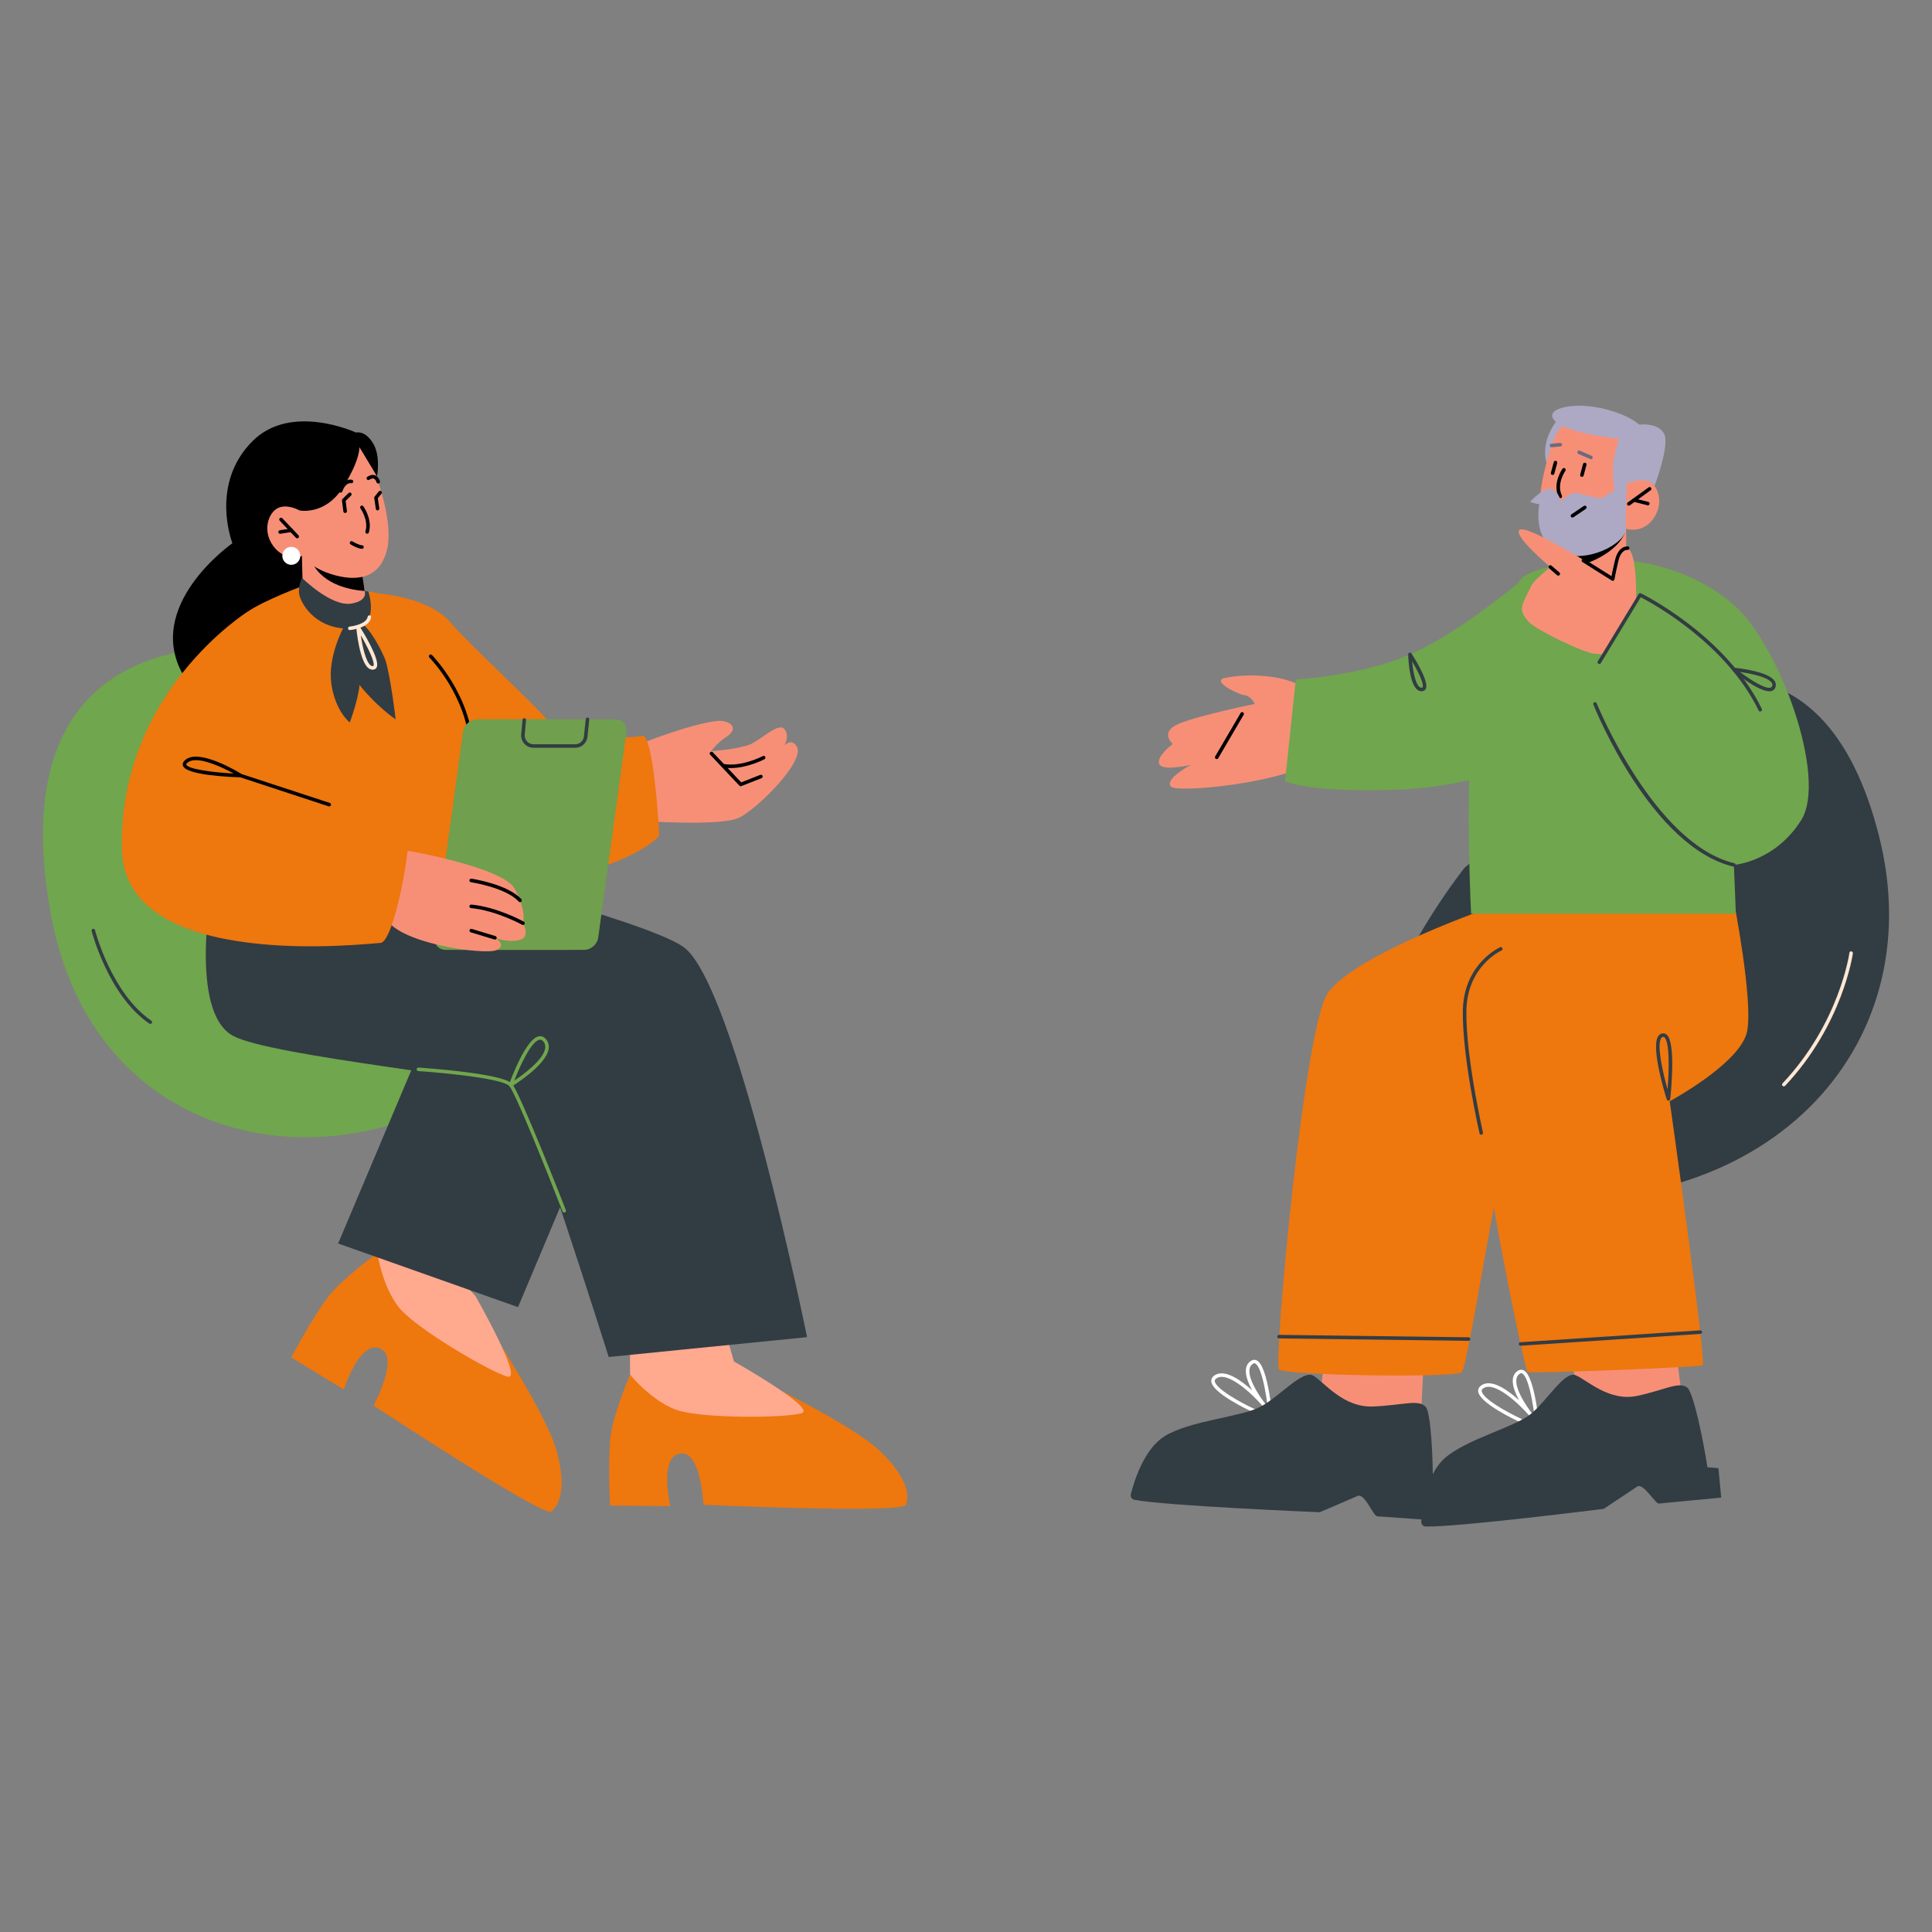 <?xml version="1.0" encoding="UTF-8"?>
<svg id="Layer_1" data-name="Layer 1" xmlns="http://www.w3.org/2000/svg" viewBox="0 0 400 400">
  <rect x="0" y="0" width="400" height="400" fill="#808080" stroke="none"/>
  <defs>
    <style>
      .cls-1 {
        fill: #70a64d;
      }

      .cls-2 {
        fill: #ada9c4;
      }

      .cls-3 {
        fill: #fff;
      }

      .cls-4 {
        fill: #323c43;
      }

      .cls-5 {
        fill: #6c6b7c;
      }

      .cls-6 {
        fill: #709f4d;
      }

      .cls-7 {
        fill: #fee8d4;
      }

      .cls-8 {
        fill: #f78f77;
      }

      .cls-9 {
        fill: #ffa98f;
      }

      .cls-10 {
        fill: #ee770e;
      }
    </style>
  </defs>
  <path class="cls-3" d="M318.5,297.52c-.19,0-.35-.15-.36-.34-.35-4.56-1.47-12.08-3-12.83-.11-.05-.26-.09-.5.07-.38.25-.61.61-.68,1.1-.4,2.5,3.15,7.02,3.19,7.07.12.16.1.38-.05.51-.15.13-.38.11-.51-.04-1.79-2.08-6.98-7.15-9.41-5.68-.39.23-.42.45-.41.6.09,1.51,5.08,4.34,8.21,5.78.18.08.26.3.18.48-.08.18-.3.26-.48.18-.87-.4-8.5-3.96-8.64-6.4-.02-.36.1-.86.76-1.27,2.11-1.28,5.41,1.07,7.71,3.16-.8-1.47-1.48-3.18-1.28-4.5.11-.69.45-1.22,1-1.59.51-.34.95-.25,1.23-.11,2.41,1.18,3.32,12.18,3.41,13.44.02.2-.14.38-.34.39,0,0-.02,0-.03,0Z"/>
  <path class="cls-3" d="M263.24,295.47c-.19,0-.35-.15-.36-.34-.35-4.56-1.47-12.08-3-12.83-.11-.05-.26-.09-.5.07-.38.25-.61.61-.68,1.1-.4,2.5,3.15,7.02,3.19,7.07.12.16.1.38-.05.51-.15.13-.38.11-.51-.04-1.79-2.08-6.98-7.16-9.41-5.68-.39.23-.42.45-.41.6.09,1.51,5.08,4.34,8.21,5.78.18.08.26.3.18.48-.08.18-.3.26-.48.18-.87-.4-8.5-3.96-8.64-6.4-.02-.36.1-.86.76-1.27,2.11-1.28,5.41,1.07,7.71,3.16-.8-1.47-1.48-3.18-1.28-4.5.11-.69.45-1.23,1-1.59.51-.34.95-.25,1.23-.11,2.41,1.18,3.32,12.19,3.41,13.44.02.2-.14.38-.34.39,0,0-.02,0-.03,0Z"/>
  <path class="cls-8" d="M131.68,156.06l.94-2.07s10.04-4.03,15.72-4.71c2.39-.29,5.2,1.28,1.88,3.42-1.79,1.16-2.98,2.79-2.98,2.79,0,0,4.46-.17,7.79-1.26,2.13-.7,6.09-4.77,7.35-3.31,2,2.33-2.11,6.24-2.11,6.24,0,0,2.91-5.58,4.7-2.6,1.78,2.97-8.03,12.81-11.94,14.73s-21.39.59-21.39.59l.05-13.84Z"/>
  <path d="M151.28,159.03c-.52,0-1.03-.04-1.54-.13-.2-.04-.33-.22-.3-.42.03-.2.23-.33.42-.3,3.71.64,8.04-1.62,8.08-1.64.18-.1.4-.03.49.15.1.18.03.4-.15.49-.16.09-3.53,1.84-7.01,1.84Z"/>
  <path d="M153.36,162.79c-.1,0-.2-.04-.27-.12l-6.06-6.42c-.14-.15-.13-.38.02-.52.15-.14.38-.13.52.01l5.89,6.24,3.95-1.55c.19-.07.4.02.47.21.07.19-.02.4-.21.47l-4.18,1.64s-.09.03-.13.03Z"/>
  <polygon class="cls-8" points="274.31 280.03 273.07 291.58 289.8 297.15 294.32 290.6 294.78 281.44 274.31 280.03"/>
  <polygon class="cls-8" points="324.63 277.6 327.07 290.64 344.52 293.13 348.2 288.95 346.61 276.78 324.63 277.6"/>
  <path class="cls-1" d="M54.32,134.6S-1.42,125.03,10.58,189.55c7.36,39.57,41.89,52.36,71.51,42.96,29.62-9.41,24.69-36.55,24.69-36.55l-52.46-61.36Z"/>
  <path class="cls-10" d="M156.21,285.18s19.96,9.56,25.86,15.13c5.9,5.57,6.2,9.37,5.52,11.23-.68,1.87-41.96.01-41.96.01,0,0-.45-11.34-4.85-10.61-4.4.73-2,10.89-2,10.89l-12.48-.12s-.58-11.27.33-15.7c.98-4.77,3.75-11.22,3.75-11.22l25.83.38Z"/>
  <path class="cls-9" d="M151.95,281.88s17.18,9.69,14.04,10.7c-3.13,1.01-20.83,1.18-26.02-.71-5.19-1.89-9.53-7.27-9.53-7.27v-5.58l19.49-4.13,2.03,6.99Z"/>
  <path class="cls-10" d="M100.42,273.41s12.51,18.82,14.77,26.8c2.26,7.97.54,11.46-1.03,12.74-1.57,1.28-36.82-21.94-36.82-21.94,0,0,5.54-10.18,1.3-11.84-4.24-1.66-7.45,8.51-7.45,8.51l-10.89-6.63s5.39-10.19,8.5-13.6c3.35-3.68,9.16-7.88,9.16-7.88l22.46,13.84Z"/>
  <path class="cls-9" d="M98.41,268.29s10,17.48,6.72,16.73c-3.28-.76-18.89-9.86-22.45-14.23-3.56-4.37-4.56-11.36-4.56-11.36l13.25,1.27,7.04,7.6Z"/>
  <path d="M73.74,89.57s-13.43-6.26-21.45,1.75c-8.97,8.96-4.17,21.15-4.17,21.15,0,0-18.8,13.1-9.93,27.72,11.01,18.15,35.99-2.44,35.99-2.44l-.44-48.17Z"/>
  <polygon class="cls-4" points="92.01 205.36 70.01 257.45 107.25 270.63 120.52 239.12 109.52 205.36 92.01 205.36"/>
  <path class="cls-4" d="M43.89,183.49s-4.85,25.95,4.34,30.96c7.86,4.29,56.02,8.88,58.52,11.07,2.5,2.2,19.28,55.43,19.28,55.43l41.06-4.11s-14.84-73.35-25.64-80.82c-8.12-5.61-53.91-16.96-53.91-16.96l-43.65,4.41Z"/>
  <path class="cls-10" d="M78.32,122.88s10.51.66,15.04,6.09c3.17,3.8,17.62,17.22,19.78,19.9,1.96,2.43,15.58,4.62,19.73,3.44,2.52-.71,3.62,20.51,3.62,20.51-.19,1.73-16.73,12.21-32.13,7.19-15.4-5.02-20.51-17.26-20.51-17.26l-5.52-39.87Z"/>
  <path class="cls-10" d="M96,187.3s-43.01,6.78-43.57,2.55c-1.27-9.67,7.12-61.66,7.12-61.66l4.31-6.81,13.78,1.62s6.6.71,13.06,18.41c6.46,17.7,5.3,45.9,5.3,45.9Z"/>
  <path class="cls-8" d="M62.51,115.09l.25,9.9s1.86,2.8,7.66,3.13c4.32.24,5.64-2.01,5.64-2.01l-1.26-8.64-10.52-2.04-1.76-.34Z"/>
  <path d="M64.27,115.43c.03.27.14.59.31.95,2.34,4.89,8.42,5.81,10.92,5.97l-.72-4.88-10.52-2.04Z"/>
  <path class="cls-8" d="M76.43,94.85s5.51,12.28,3.63,19.23c-1.88,6.95-8.2,5.92-11.99,4.62-3.79-1.3-5.57-3.6-5.57-3.6,0,0-3.52,1.23-5.91-2.03s-.97-7.04,1.03-7.92c2.01-.88,4.42.55,4.42.55l-1.91-3.57s7.73-18.3,16.3-7.27Z"/>
  <path d="M62.05,105.69s5.31,1.07,8.99-4.83c3.69-5.9,3.35-8.33,3.35-8.33l3.67,6.09s.82-4.23-.87-6.92c-1.69-2.69-3.45-2.14-3.45-2.14l-11.7,2.92-3.08,9.38,3.08,3.82Z"/>
  <path d="M76.01,110.5s-.07,0-.11-.02c-.19-.06-.3-.26-.24-.46.7-2.29-1.01-4.74-1.03-4.77-.12-.17-.08-.39.09-.51.16-.12.39-.08.51.09.08.11,1.94,2.78,1.13,5.41-.05.16-.19.26-.35.26Z"/>
  <path d="M70.52,102s-.08,0-.12-.02c-.19-.07-.29-.28-.22-.47.95-2.63,2.62-2.2,2.69-2.18.2.05.31.26.26.45-.05.19-.25.31-.45.26-.06-.01-1.11-.23-1.81,1.72-.05.15-.19.24-.34.24Z"/>
  <path d="M78.31,100.11c-.16,0-.31-.11-.36-.28-.04-.16-.22-.6-.54-.73-.24-.1-.56-.02-.95.23-.17.11-.4.06-.51-.11-.11-.17-.06-.4.11-.51.6-.39,1.15-.48,1.62-.29.74.3.97,1.2.98,1.23.05.2-.07.39-.27.44-.03,0-.06.01-.09.01Z"/>
  <path d="M61.54,111.45c-.1,0-.19-.04-.27-.11l-3.36-3.54c-.14-.15-.13-.38.01-.52.15-.14.38-.13.52.01l3.36,3.54c.14.15.13.38-.01.52-.07.07-.16.1-.25.1Z"/>
  <path d="M57.99,110.51c-.18,0-.33-.13-.36-.31-.03-.2.11-.39.31-.42l2.32-.36c.2-.03.39.11.42.31.03.2-.11.39-.31.42l-2.32.36s-.04,0-.06,0Z"/>
  <path class="cls-10" d="M76.26,187.65s-13.47-65.2-13.5-65.77l-.02-.58s-7.87,2.88-11.48,5.35c-4.16,2.85-3.56,61.75-2.02,62.76,1.53,1.01,27.02-1.75,27.02-1.75Z"/>
  <path class="cls-10" d="M96,187.3s-2.79-14.96-9.36-35.57c-6.64-20.79-11.12-29.38-11.12-29.38,0,0,8.3,1.19,11.18,3.01,2.04,1.28,9.8,21.77,11,36.54,1.2,14.77,1.88,24.32,1.88,24.32-.65.66-3.58,1.09-3.58,1.09Z"/>
  <path d="M111.39,157.95c-.29,0-.58-.07-.88-.21-.75-.36-.96-.92-1.01-1.32-.29-2.46,4.72-6.64,5.29-7.11.12-.09.28-.11.41-.04.13.07.21.22.19.36-.03.28-.82,6.82-3.13,8.09-.28.15-.57.23-.87.23ZM114.53,150.49c-1.71,1.52-4.48,4.33-4.3,5.83.04.33.23.57.6.75.39.19.73.19,1.07,0,1.41-.77,2.27-4.42,2.62-6.58Z"/>
  <path d="M78.17,105.67c-.18,0-.33-.13-.36-.31l-.33-2.26c-.01-.1.01-.2.08-.28l.86-1.07c.13-.16.36-.18.51-.05.16.13.18.36.05.51l-.76.94.31,2.1c.03.2-.11.39-.31.42-.02,0-.04,0-.05,0Z"/>
  <path d="M71.45,106.21c-.18,0-.34-.14-.36-.32l-.29-2.27c-.01-.11.03-.23.11-.31l1.26-1.24c.14-.14.38-.14.52,0,.14.14.14.38,0,.52l-1.13,1.12.27,2.09c.03.2-.12.38-.32.41-.02,0-.03,0-.05,0Z"/>
  <path class="cls-1" d="M116.81,251.05c-.15,0-.28-.09-.34-.23-3.23-8.28-9.68-24.37-11.01-25.96-1.19-1.42-11.93-2.63-18.86-3.1-.2-.01-.35-.19-.34-.39.01-.2.21-.36.39-.34,1.8.12,17.6,1.24,19.37,3.36,1.74,2.08,10.75,25.18,11.14,26.16.07.19-.02.4-.21.47-.04.02-.09.03-.13.03Z"/>
  <path class="cls-1" d="M105.74,224.99c-.08,0-.16-.03-.23-.08-.12-.1-.17-.26-.11-.41.35-.97,3.47-9.51,6.19-9.95.39-.07.98,0,1.51.68.45.58.62,1.25.48,2.01-.62,3.41-7.36,7.53-7.65,7.71-.06.04-.12.05-.19.05ZM111.83,215.26s-.09,0-.12.01c-1.72.28-4.09,5.49-5.23,8.45,1.87-1.25,5.95-4.23,6.38-6.62.1-.55-.01-1.01-.33-1.42-.27-.34-.51-.42-.69-.42Z"/>
  <path class="cls-4" d="M31.14,211.99c-.07,0-.14-.02-.21-.06-8.49-5.79-11.93-19.05-11.96-19.18-.05-.2.07-.4.26-.44.2-.05.4.07.44.26.03.13,3.4,13.12,11.66,18.75.17.11.21.34.1.51-.07.1-.19.16-.3.16Z"/>
  <path class="cls-4" d="M346.5,143.78c1.16-1.62,31.27-15.03,42.51,29.23,11.25,44.26-23.81,81.15-78.28,74.65-56.51-6.73-7.5-68.01-7.5-68.01l43.27-35.87Z"/>
  <path class="cls-7" d="M369.32,224.92c-.09,0-.18-.03-.25-.1-.15-.14-.15-.37-.01-.52,11.78-12.51,13.82-26.87,13.84-27.02.03-.2.19-.35.41-.31.2.03.34.21.31.41-.02.15-2.08,14.73-14.03,27.42-.07.08-.17.12-.27.12Z"/>
  <path class="cls-10" d="M309.72,187.45s-29.15,9.94-34.85,18.21c-4.93,7.16-11.24,76.55-10.06,77.85,1.18,1.3,36.26,1.77,37.78.64,1.52-1.13,8.92-52.2,11.07-52.33,2.15-.13,35.44-46.16,35.44-46.16l-39.38,1.79Z"/>
  <path class="cls-10" d="M358.93,186.35s4.04,20.52,2.81,27.11c-1.24,6.59-16.04,14.54-16.04,14.54,0,0,7.66,54.25,6.81,54.67-.84.41-35.57,1.78-36.26,1.37-.69-.41-14.78-68.5-11.78-78.52,3-10.02,12.88-11.5,12.88-11.5l41.58-7.67Z"/>
  <path class="cls-4" d="M306.68,234.93c-.17,0-.32-.11-.36-.28-.04-.16-3.62-15.89-3.45-25.43.17-9.73,7.64-13.07,7.71-13.1.18-.08.4,0,.48.19.08.19,0,.4-.19.48-.07.03-7.11,3.19-7.27,12.44-.16,9.45,3.4,25.1,3.43,25.25.05.2-.08.39-.28.44-.03,0-.06,0-.08,0Z"/>
  <path class="cls-4" d="M345.43,227.88c-.16,0-.3-.1-.35-.26-.34-1.07-3.26-10.56-1.81-13.01.21-.35.5-.57.86-.64.36-.07.7.02.97.28,1.91,1.75.83,12.12.7,13.3-.02.17-.16.31-.33.32-.01,0-.02,0-.04,0ZM344.35,214.68s-.05,0-.08,0c-.09.02-.24.07-.37.29-.9,1.53.38,7.13,1.35,10.6.35-4.27.42-9.82-.64-10.8-.08-.07-.16-.11-.25-.11Z"/>
  <path class="cls-4" d="M304.04,277.6s-39.24-.5-39.24-.5c-.2,0-.36-.17-.36-.37,0-.2.17-.36.37-.36,0,0,39.24.5,39.24.5.2,0,.36.17.36.37,0,.2-.17.36-.37.36Z"/>
  <path class="cls-4" d="M314.81,278.62c-.19,0-.35-.15-.36-.34-.01-.2.14-.38.34-.39l37.21-2.45c.23-.02.38.14.39.34.01.2-.14.38-.34.39l-37.21,2.45s-.02,0-.03,0Z"/>
  <path class="cls-4" d="M241.08,297.37c5.28-3.28,15.91-3.98,19.91-6.13,4-2.15,8.7-7.69,10.91-6.42,2.21,1.27,6.15,6.66,12.43,6.38,6.27-.28,9.25-1.53,10.82.04,1.1,1.1,1.58,10.8,1.5,16.96l2.3.58-.43,6.1-13.35-.94c-.78.14-2.59-4.85-4.07-4.23-1.49.62-5.7,2.49-7.89,3.38,0,0-32.15-1.33-38.37-2.58-.52-.1-.84-.63-.71-1.15.61-2.46,2.66-9.31,6.96-11.98Z"/>
  <path class="cls-4" d="M298.92,302.07c4.49-4.08,14.48-6.5,17.94-9.26,3.45-2.77,7.02-8.99,9.32-8.1,2.3.9,6.93,5.58,12.85,4.28s8.54-3.01,10.29-1.71c1.22.91,3.26,10.4,4.18,16.49l2.28.2.58,6.09-12.84,1.23c-.72.27-3.25-4.37-4.56-3.51-1.31.86-5.02,3.37-6.95,4.61,0,0-30.78,3.88-36.89,3.65-.51-.02-.9-.48-.86-1.02.18-2.53,1.02-9.62,4.67-12.94Z"/>
  <path d="M98.94,178.14c-.19,0-.35-.15-.37-.34-.01-.18-1.15-17.61-1.33-22.81-.38-10.78-8.26-18.78-8.34-18.86-.14-.14-.14-.37,0-.52.14-.14.37-.14.52,0,.08.08,8.16,8.29,8.55,19.35.18,5.19,1.32,22.62,1.33,22.79.01.2-.14.38-.34.39,0,0-.02,0-.02,0Z"/>
  <path class="cls-6" d="M117.67,196.66h-25.43c-1.42,0-2.41-1.15-2.22-2.57l5.84-42.59c.19-1.42,1.5-2.57,2.92-2.57h25.43c1.42,0,2.41,1.15,2.22,2.57l-5.84,42.59c-.19,1.42-1.5,2.57-2.92,2.57Z"/>
  <path class="cls-6" d="M120.94,196.66h-25.43c-1.42,0-2.41-1.15-2.22-2.57l5.84-42.59c.19-1.42,1.5-2.57,2.92-2.57h25.43c1.42,0,2.41,1.15,2.22,2.57l-5.84,42.59c-.19,1.42-1.5,2.57-2.92,2.57Z"/>
  <path class="cls-4" d="M119.1,154.82h-8.65c-.71,0-1.4-.3-1.88-.83-.48-.53-.72-1.23-.66-1.94l.27-3.02c.02-.2.2-.35.4-.33.2.02.35.2.33.4l-.27,3.02c-.05.51.12,1,.47,1.38.35.38.82.59,1.34.59h8.65c.93,0,1.7-.7,1.8-1.62l.37-3.58c.02-.2.21-.35.4-.33.2.02.35.2.33.4l-.37,3.58c-.13,1.3-1.22,2.28-2.53,2.28Z"/>
  <path class="cls-8" d="M83.04,175.89s21.07,3.46,23.57,8.19c2.5,4.72,1.68,7.07,1.68,7.07,0,0,1.66,2.91-.8,3.48-2.46.57-5.02-.46-5.02-.46,0,0,2.66,1.53.25,2.56s-21.14-1.44-23.02-7.09,3.35-13.74,3.35-13.74Z"/>
  <path class="cls-10" d="M51.26,126.65s-26.77,16.71-26.02,49.24c.59,25.73,51.94,19.32,53.47,19.34,2.94.04,6.58-21.21,5.67-22.05-.91-.84-27.93-16.29-27.93-16.29l-5.19-30.24Z"/>
  <path d="M68.14,166.96s-.08,0-.11-.02l-18.26-6c-2.7-.09-11.27-.51-11.89-2.4-.1-.3-.08-.76.57-1.27,2.94-2.33,11.15,2.72,11.58,2.99,0,0,18.24,5.98,18.24,5.98.19.06.3.27.23.46-.05.15-.19.25-.35.25ZM40.55,157.38c-.67,0-1.24.14-1.66.46-.24.19-.37.37-.33.47.29.87,5.07,1.59,9.82,1.84-2.2-1.21-5.58-2.77-7.83-2.77Z"/>
  <path d="M107.66,186.78c-.1,0-.2-.04-.27-.12-2.63-2.9-9.82-4-9.89-4.01-.2-.03-.34-.22-.31-.42.03-.2.22-.34.42-.31.31.05,7.53,1.16,10.33,4.25.14.15.12.38-.03.52-.07.06-.16.1-.25.1Z"/>
  <path d="M108.28,191.51c-.06,0-.12-.02-.18-.05-.05-.03-5.36-2.95-10.59-3.45-.2-.02-.35-.2-.33-.4.02-.2.22-.34.4-.33,5.38.52,10.65,3.42,10.87,3.54.18.1.24.32.14.5-.07.12-.19.19-.32.19Z"/>
  <path d="M102.47,194.53s-.07,0-.11-.02l-4.91-1.49c-.19-.06-.3-.26-.24-.46.06-.19.26-.3.46-.24l4.91,1.49c.19.06.3.26.24.46-.05.16-.19.26-.35.26Z"/>
  <path class="cls-1" d="M337,116.07s12.09.65,21.79,9c9.7,8.35,19.6,36.03,14.14,44.71-5.45,8.69-13.94,9.29-13.94,9.29l.4,10.1h-54.82s-1.09-21.99,0-35.21c1.53-18.6,8.61-30.58,9.86-33.36,2.13-4.77,22.57-4.54,22.57-4.54Z"/>
  <path class="cls-8" d="M270.5,142.76s-2.22-2.07-7.91-2.71c-2.69-.3-6.02-.32-8.97.31-2.95.63,2.7,3.42,4.05,3.57,1.36.16,2.12,1.81,2.12,1.81,0,0-11.18,2.28-15.56,4.04-4.38,1.76-1.41,4.24-1.41,4.24,0,0-3.39,2.49-2.83,4.12.56,1.63,6.58.22,6.58.22,0,0-5.56,2.91-4.13,4.49,1.43,1.58,29.7-1.27,32.93-7.98,3.23-6.71-4.88-12.11-4.88-12.11Z"/>
  <path class="cls-1" d="M268.28,140.68s13.33-.68,23.64-5.19,22.52-14.89,22.52-14.89l1.12,36.19s-7.88,6.13-27.07,6.73c-18.38.58-22.43-1.82-22.43-1.82l2.22-21.01Z"/>
  <path class="cls-4" d="M294.32,143.12c-2.43,0-2.73-6.34-2.77-7.62,0-.16.1-.31.26-.36.16-.05.33.01.42.15.63.97,3.72,5.9,2.95,7.35-.16.3-.45.46-.83.47h-.03ZM292.37,136.92c.23,2.62.88,5.47,1.95,5.47.17,0,.19-.05.21-.08.35-.66-.89-3.23-2.16-5.38Z"/>
  <path class="cls-2" d="M322.62,86.73s-4.34,4.77-2.07,10.13,5-9.6,5-9.6l-2.94-.52Z"/>
  <path class="cls-8" d="M336.67,108.64l.03,9.58s-1.72,2.76-7.32,3.23c-4.18.35-5.65-.59-5.65-.59l.57-4.86.56-4.73,10.12-2.26,1.7-.38Z"/>
  <path d="M334.98,109.02c-.02.26,1.53,1.11,1.37,1.46-2.13,4.79-9.85,7.11-12.26,7.33l.77-6.54,10.12-2.26Z"/>
  <path class="cls-8" d="M324.43,87.24c-1.33,1.05-2.27,2.51-2.84,4.11-1.3,3.68-3.95,12.28-2.37,17.59,2.05,6.91,8.27,5.71,11.98,4.3,3.71-1.41,5.4-3.76,5.4-3.76,0,0,3.51,1.14,5.78-2.19,2.27-3.33.76-7.08-1.25-7.91s-4.35.67-4.35.67l1.79-3.62s-6.77-15.02-14.14-9.2Z"/>
  <path d="M337.23,104.69c-.11,0-.23-.05-.3-.15-.12-.16-.08-.39.08-.51l4.31-3.12c.16-.12.39-.08.51.08.12.16.08.39-.08.51l-4.31,3.12c-.07.05-.14.07-.21.07Z"/>
  <path d="M341.17,104.62s-.06,0-.09-.01l-2.84-.72c-.2-.05-.31-.25-.26-.44.05-.2.24-.32.44-.26l2.84.72c.2.05.31.25.26.44-.04.17-.19.28-.35.28Z"/>
  <path d="M323.04,103.14c-.14,0-.27-.08-.33-.21-1.37-2.83.7-5.76.79-5.88.12-.16.35-.2.51-.08.16.12.2.35.08.51-.02.03-1.9,2.7-.72,5.13.09.18.01.4-.17.49-.05.03-.11.04-.16.04Z"/>
  <path d="M321.46,98.33s-.06,0-.1-.01c-.2-.05-.31-.25-.26-.45l.59-2.2c.05-.2.26-.31.45-.26.2.05.31.25.26.45l-.59,2.2c-.04.16-.19.27-.35.27Z"/>
  <path d="M327.52,98.73s-.06,0-.1-.01c-.2-.05-.31-.25-.26-.45l.59-2.2c.05-.19.26-.31.45-.26.2.05.31.25.26.45l-.59,2.2c-.04.16-.19.27-.35.27Z"/>
  <path class="cls-5" d="M321.22,92.6c-.19,0-.35-.14-.36-.33-.02-.2.13-.38.33-.4l1.82-.17c.2-.01.38.13.4.33.02.2-.13.38-.33.4l-1.82.17s-.02,0-.04,0Z"/>
  <path class="cls-5" d="M329.4,95.08s-.1,0-.15-.03l-2.46-1.07c-.19-.08-.27-.3-.19-.48.08-.19.3-.27.48-.19l2.46,1.07c.19.08.27.3.19.48-.06.14-.19.22-.34.22Z"/>
  <path class="cls-2" d="M336.78,100.06s-1.05,3.97-1.81,3.48c-.76-.5-1.39-6.26-.79-8.82.61-2.57,1.04-3.85,1.04-3.85,0,0-10.45-1.08-13.18-3.6-2.72-2.53,3.13-4.05,9.07-2.84,5.94,1.21,8.26,3.48,8.26,3.48,0,0,3.74-.5,5.11,1.79s-1.93,10.91-1.93,10.91c0,0-.91-2.19-5.78-.55Z"/>
  <path class="cls-2" d="M316.77,103.9s2.97-3.2,4.45-2.69c1.48.51,1.99,2.69,1.99,2.69,0,0,1.8-2.42,3.74-1.71,1.94.72,6.11,1.03,6.15,1.71.03.68-1.18.9-1.18.9,0,0-9.85,1-15.15-.9Z"/>
  <path class="cls-2" d="M336.78,100.06s-.27,6.46-.18,9.43c.08,2.97-8.22,7.47-13.88,4.84-5.66-2.63-3.99-10.07-3.99-10.07l5.07.54s1.18-.65,2.51-.9c1.33-.25,3.09.49,3.09.49l7.38-4.33Z"/>
  <path d="M325.55,107.16c-.12,0-.23-.06-.3-.16-.11-.17-.07-.39.1-.51l2.57-1.74c.17-.11.39-.07.51.1.11.17.07.39-.1.51l-2.57,1.74c-.06.04-.13.06-.21.06Z"/>
  <path class="cls-8" d="M330.85,117.74s-14.57-9.12-16.2-8.06c-1.63,1.06,6.32,7.71,6.32,7.71,0,0-3.62,3.06-3.81,3.64-.19.58-1.06,2.01-1.72,3.57-.67,1.56-.37,2.6,1.14,4.22,1.51,1.63,11.33,6.36,13.5,6.52l2.17.15,6.47-11.1s.36-9.72-1.73-10.89-3.09,6.39-3.09,6.39l-3.06-2.15Z"/>
  <path d="M333.91,120.26c-.07,0-.14-.02-.19-.06l-6.09-3.83c-.17-.11-.22-.33-.12-.5.11-.17.34-.22.5-.12l5.63,3.54c.11-.57.33-1.62.73-3.31.72-3.08,2.6-2.86,2.67-2.85.2.03.34.21.31.41-.03.2-.22.34-.41.31-.06-.01-1.31-.1-1.87,2.29-.64,2.74-.81,3.79-.81,3.8-.02.12-.1.22-.21.28-.05.02-.1.03-.15.03Z"/>
  <path d="M322.62,119.18c-.09,0-.17-.03-.24-.09l-1.64-1.42c-.15-.13-.17-.36-.04-.52.13-.15.36-.17.52-.04l1.64,1.42c.15.13.17.36.04.52-.07.08-.17.13-.28.13Z"/>
  <path class="cls-4" d="M364.44,147.31c-.14,0-.27-.08-.33-.21-6.8-13.97-22.09-22.25-24.41-23.45l-8.27,13.65c-.1.17-.33.23-.5.12-.17-.11-.23-.33-.12-.5l8.45-13.94c.1-.16.3-.22.47-.14.18.08,17.6,8.64,25.04,23.93.09.18.01.4-.17.49-.05.03-.11.04-.16.04Z"/>
  <path class="cls-4" d="M358.99,179.44s-.06,0-.08-.01c-16.96-4.04-28.54-32.35-29.02-33.55-.08-.19.02-.4.2-.48.19-.08.4.02.48.2.12.29,11.92,29.17,28.51,33.12.2.05.32.24.27.44-.04.17-.19.28-.36.28Z"/>
  <path class="cls-4" d="M366.33,143.12c-2.33,0-7.01-3.78-7.57-4.24-.13-.1-.17-.27-.11-.42.06-.15.22-.23.37-.22.72.07,7.08.75,8.4,2.74.26.39.32.82.19,1.25-.13.43-.42.72-.83.84-.14.04-.3.06-.47.06ZM360.25,139.12c2.2,1.67,5.22,3.58,6.33,3.24.17-.05.28-.16.34-.36.07-.22.04-.42-.1-.63-.78-1.18-4.29-1.92-6.57-2.25Z"/>
  <path class="cls-4" d="M71.16,129.85s-3.38,6.09-2.55,11.77c.83,5.68,3.81,7.96,3.81,7.96,0,0,2.29-6.14,2.03-8.99-.26-2.85-1.67-12.26-1.67-12.26l-1.62,1.52Z"/>
  <path d="M251.91,157.16c-.06,0-.13-.02-.19-.05-.17-.1-.23-.33-.13-.5l5.27-9c.1-.17.33-.23.5-.13.17.1.23.33.13.5l-5.27,9c-.07.12-.19.18-.32.18Z"/>
  <path d="M74.93,113.62c-.82,0-2.19-.81-2.34-.91-.17-.1-.23-.33-.12-.5.1-.17.33-.23.5-.12.51.31,1.5.8,1.97.8.2,0,.37.16.37.37s-.16.37-.37.37Z"/>
  <path class="cls-4" d="M62.51,119.64s-1.12,2.26-.34,4.16c2.1,5.12,7.68,7.11,11.95,6.05,4.27-1.06,2.14-7.39,2.14-7.39l-.75-.12s.8,2.01-2.73,2.62c-4.17.73-10.27-5.33-10.27-5.33Z"/>
  <path class="cls-4" d="M71.65,129.2s-1.81,6.67,2.2,11.88c4.01,5.21,8.07,7.85,8.07,7.85,0,0-1.01-8.58-2.11-12.24-.15-.5-4.89-11.47-8.17-7.49Z"/>
  <path class="cls-7" d="M72.42,130.45c-.19,0-.35-.14-.36-.33-.02-.2.13-.38.33-.4.96-.09,3.51-.64,3.73-2.02.03-.2.22-.33.42-.3.2.03.34.22.3.42-.36,2.22-4.22,2.62-4.38,2.63-.01,0-.02,0-.04,0Z"/>
  <path class="cls-7" d="M77.14,138.65c-.3,0-.59-.11-.86-.32-1.83-1.43-2.46-7.73-2.52-8.44-.02-.17.09-.33.25-.38.16-.05.34,0,.43.15.72,1.14,4.28,6.9,3.56,8.48-.12.27-.36.45-.66.49-.07,0-.13.02-.2.02ZM74.69,131.49c.33,2.26,1.01,5.45,2.04,6.26.17.13.33.18.49.16.07-.01.09-.03.1-.07.34-.75-1.15-3.79-2.64-6.34Z"/>
  <circle class="cls-3" cx="60.31" cy="115.08" r="1.86"/>
</svg>